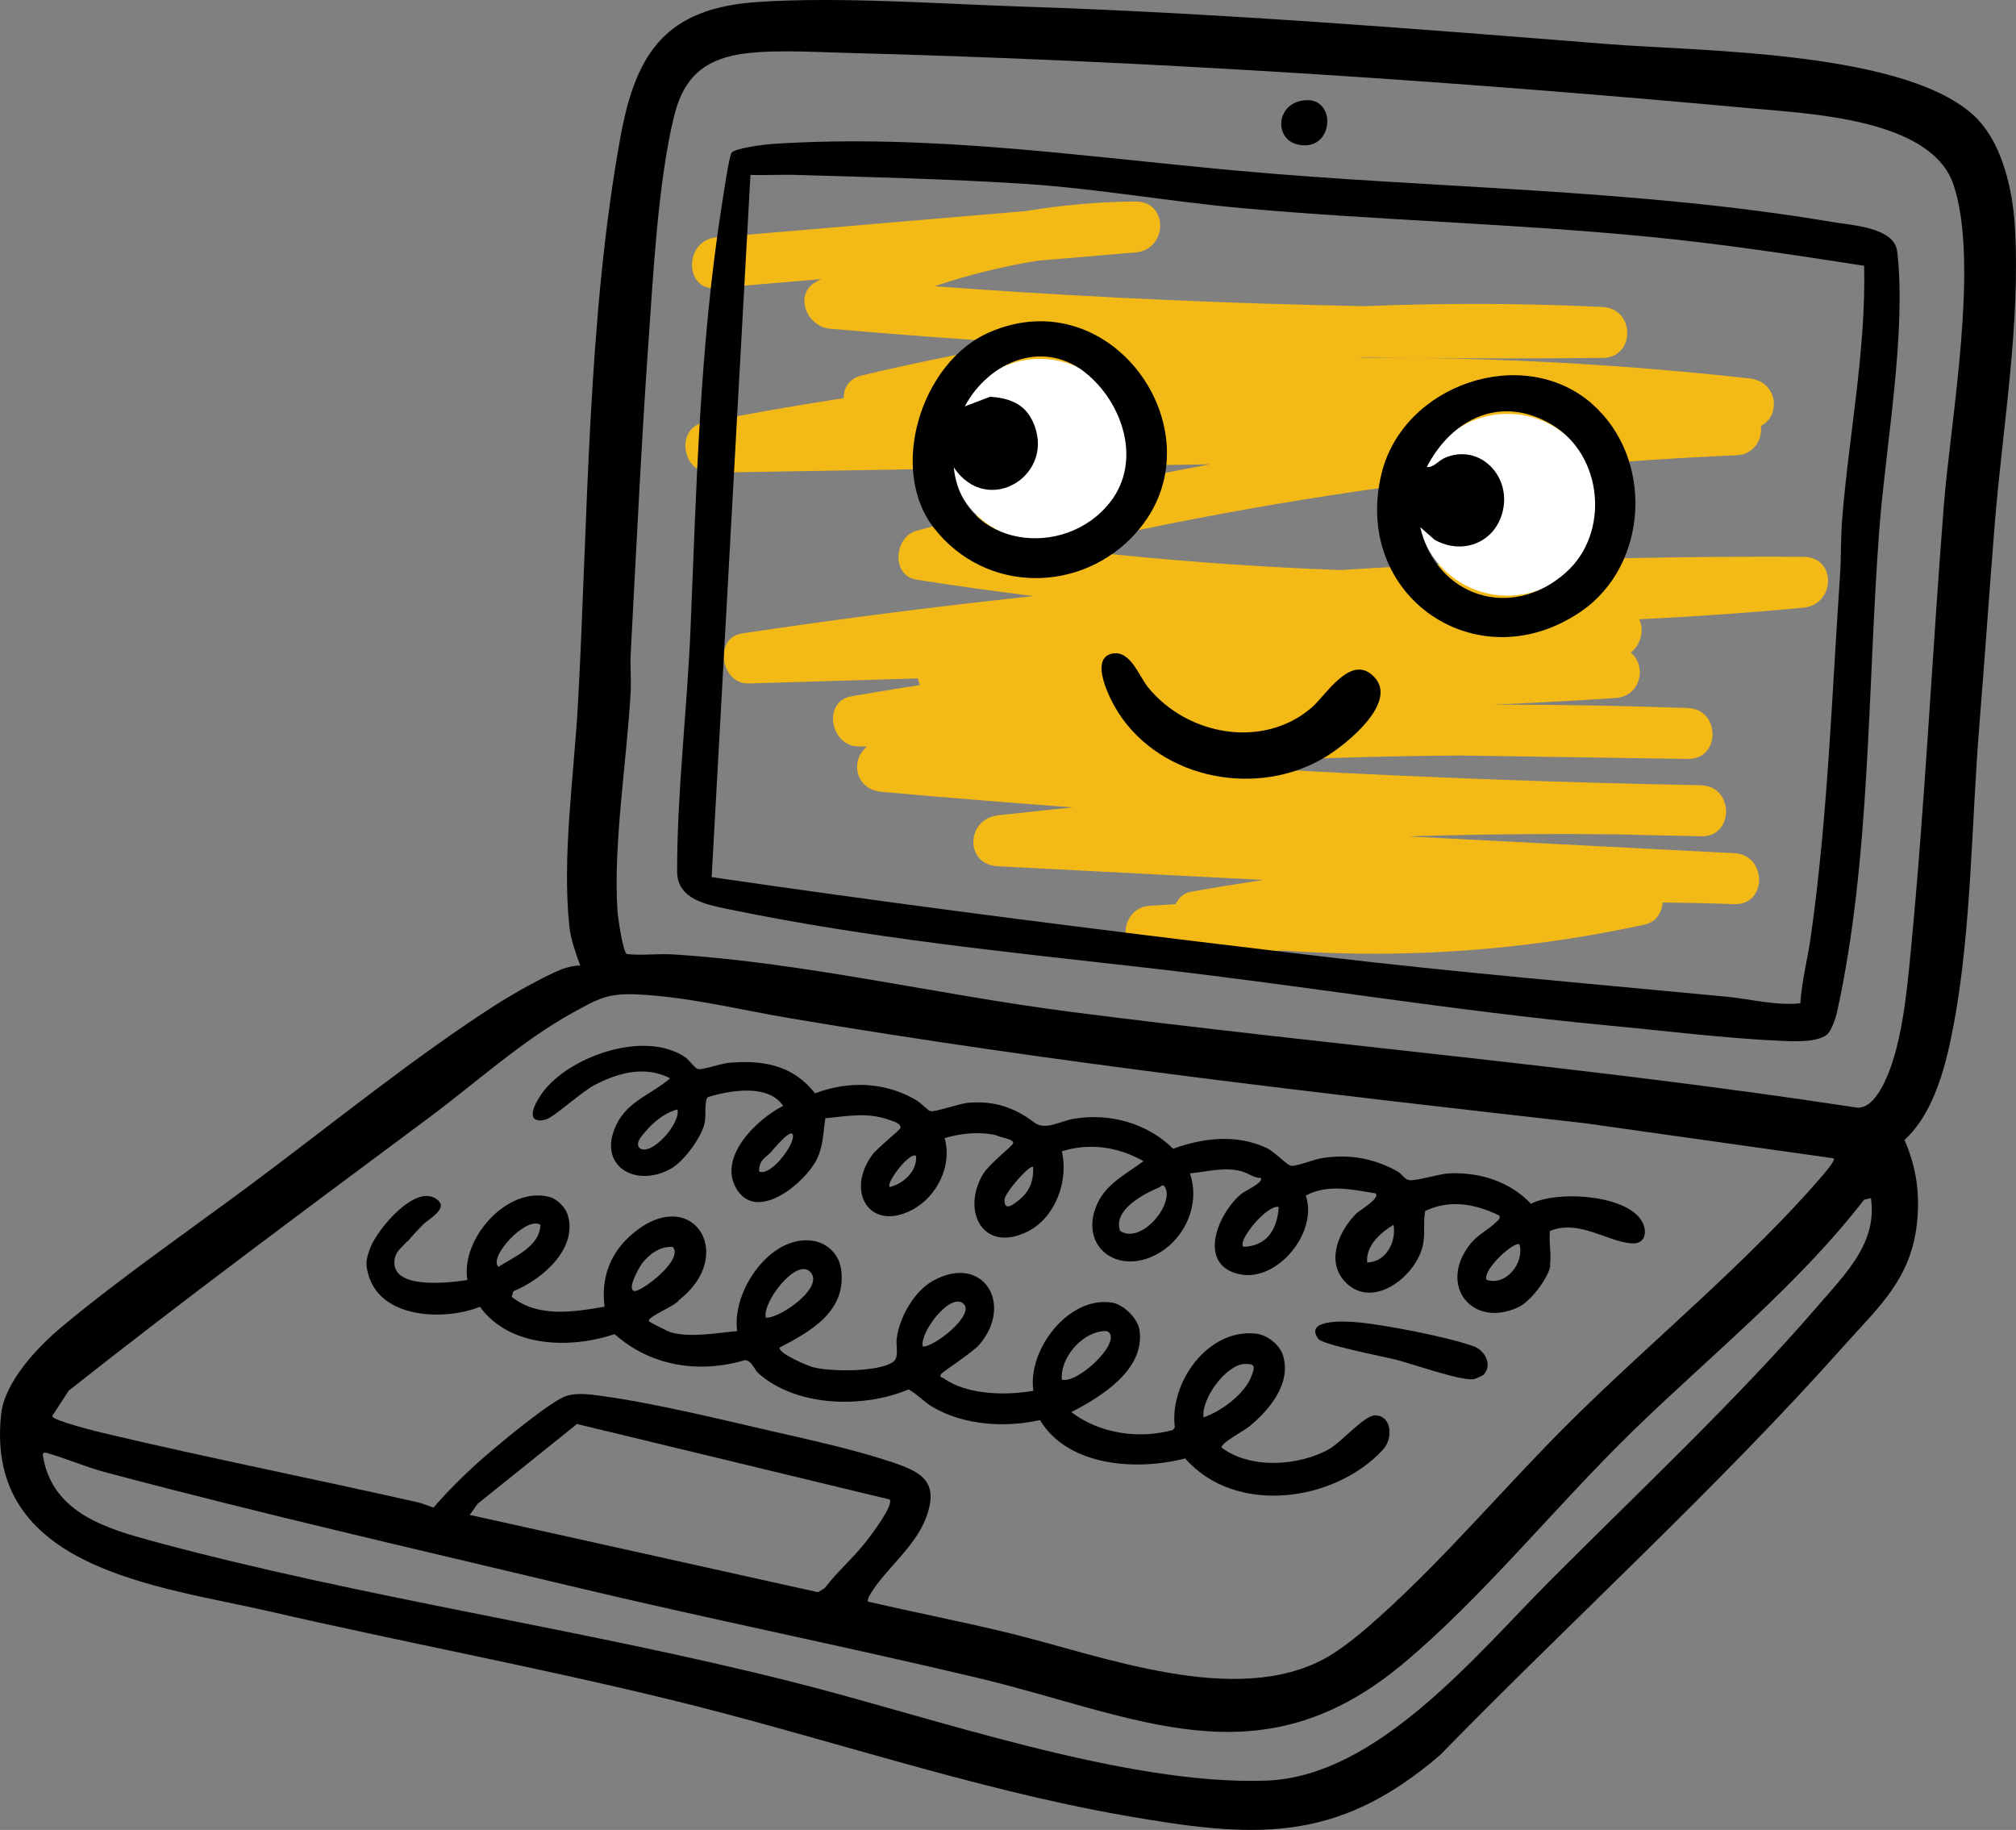 <svg width="119" height="108" viewBox="0 0 119 108" fill="none" xmlns="http://www.w3.org/2000/svg">
<rect x="0" y="0" width="119" height="108" fill="#808080" stroke="none"/>
<path d="M42.268 16.999C50.528 16.299 58.778 15.598 67.038 14.897C68.928 14.737 68.998 11.885 67.038 11.895C60.468 11.945 54.048 13.556 48.228 16.599C46.798 17.339 47.618 19.281 48.988 19.401C64.158 20.722 79.377 21.302 94.608 21.122C96.547 21.102 96.527 18.21 94.608 18.12C79.927 17.409 65.188 18.78 50.888 22.153C49.128 22.564 49.698 24.945 51.288 25.105C68.568 26.837 85.978 26.917 103.267 25.336C105.207 25.155 105.177 22.544 103.267 22.333C82.688 20.052 61.838 20.962 41.528 24.945C39.858 25.276 40.258 27.918 41.928 27.898C62.118 27.558 82.317 27.217 102.507 26.877V23.875C86.157 24.585 69.918 27.077 54.108 31.32C52.768 31.681 52.588 33.983 54.108 34.213C71.428 36.925 89.007 37.505 106.457 35.864C108.347 35.684 108.427 32.872 106.457 32.862C85.487 32.752 64.538 34.283 43.798 37.385C42.118 37.636 42.528 40.388 44.198 40.338C61.278 39.827 78.347 39.317 95.427 38.806C97.057 38.756 97.537 36.234 95.827 35.854C82.368 32.912 68.228 33.742 55.228 38.346C53.628 38.917 53.898 41.188 55.628 41.298C68.858 42.109 82.127 42.069 95.347 41.198C97.267 41.068 97.287 38.286 95.347 38.196C80.257 37.515 65.128 38.506 50.248 41.098C48.538 41.398 49.008 44.021 50.648 44.051C66.978 44.301 83.308 44.551 99.637 44.791C101.577 44.821 101.567 41.859 99.637 41.789C83.748 41.218 67.828 41.869 52.038 43.73C50.138 43.951 50.088 46.563 52.038 46.733C68.138 48.174 84.278 49.055 100.437 49.355C102.367 49.395 102.367 46.413 100.437 46.352C86.567 45.952 72.688 46.543 58.898 48.124C57.018 48.344 56.928 51.026 58.898 51.126C73.398 51.877 87.888 52.617 102.387 53.368V50.366C91.638 49.985 80.897 50.766 70.308 52.627C68.898 52.878 68.858 55.32 70.308 55.52C79.237 56.791 88.257 56.491 97.077 54.569C98.717 54.209 98.377 51.517 96.677 51.617C87.078 52.227 77.478 52.848 67.878 53.458C65.968 53.578 65.938 56.551 67.878 56.461C75.558 56.11 83.248 55.76 90.927 55.42C92.847 55.33 92.858 52.327 90.927 52.417C83.248 52.768 75.558 53.118 67.878 53.458V56.461C77.478 55.85 87.078 55.23 96.677 54.619L96.277 51.667C88.028 53.468 79.468 53.809 71.108 52.617V55.51C81.427 53.688 91.918 52.988 102.387 53.358C104.327 53.428 104.307 50.456 102.387 50.356C87.888 49.605 73.398 48.864 58.898 48.114V51.116C72.688 49.535 86.567 48.945 100.437 49.345V46.343C84.278 46.042 68.128 45.162 52.038 43.72V46.723C67.828 44.861 83.748 44.211 99.637 44.781V41.779C83.308 41.529 66.978 41.278 50.648 41.038L51.048 43.991C65.668 41.439 80.537 40.518 95.357 41.188V38.186C82.127 39.057 68.868 39.097 55.638 38.286L56.038 41.238C68.528 36.815 82.088 35.914 95.037 38.746L95.437 35.794C78.358 36.304 61.288 36.815 44.208 37.325L44.608 40.278C65.078 37.215 85.767 35.754 106.467 35.864V32.862C89.297 34.473 71.948 33.983 54.908 31.32V34.213C70.458 30.04 86.418 27.567 102.507 26.867C104.427 26.787 104.447 23.834 102.507 23.864C82.317 24.205 62.118 24.545 41.928 24.885L42.328 27.838C62.378 23.904 82.968 23.074 103.267 25.326V22.323C85.978 23.904 68.558 23.825 51.288 22.093L51.688 25.046C65.748 21.743 80.188 20.432 94.618 21.122V18.12C79.397 18.3 64.168 17.72 48.998 16.398L49.758 19.201C55.108 16.409 61.028 14.947 67.058 14.907V11.905C58.798 12.605 50.548 13.306 42.288 14.007C40.378 14.167 40.358 17.169 42.288 17.009L42.268 16.999Z" fill="#F3B916"/>
<path d="M61.388 31.911C64.348 31.911 66.748 29.509 66.748 26.547C66.748 23.584 64.348 21.182 61.388 21.182C58.427 21.182 56.028 23.584 56.028 26.547C56.028 29.509 58.427 31.911 61.388 31.911Z" fill="white"/>
<path d="M88.987 35.154C91.948 35.154 94.347 32.752 94.347 29.789C94.347 26.827 91.948 24.425 88.987 24.425C86.027 24.425 83.627 26.827 83.627 29.789C83.627 32.752 86.027 35.154 88.987 35.154Z" fill="white"/>
<path d="M116.787 7.101C118.207 8.612 118.797 11.234 118.927 13.256C119.287 19.061 118.217 25.125 117.747 30.91C117.427 34.873 117.157 38.846 116.837 42.81C116.377 48.464 116.367 54.869 115.337 60.394C114.897 62.736 114.217 65.638 112.417 67.279C113.087 68.82 113.317 70.272 113.177 71.953C112.887 75.436 110.937 77.077 108.807 79.469C101.347 87.836 92.847 95.552 84.998 103.588C78.838 108.873 73.978 108.482 66.318 107.141C57.368 105.57 48.358 102.447 39.498 100.296C31.658 98.384 23.718 96.903 15.858 95.091C9.328 93.59 -0.932 92.609 0.068 83.452C0.278 81.541 2.248 79.469 3.658 78.298C7.198 75.346 11.478 72.403 15.208 69.611C19.678 66.268 24.658 62.245 29.298 59.283C30.258 58.672 32.088 57.632 33.118 57.221C33.478 57.081 33.858 56.991 34.248 56.981C33.988 56.25 33.698 55.49 33.608 54.679C33.168 50.536 33.888 45.692 34.118 41.499C34.708 30.61 34.678 18.73 36.628 8.072C37.538 3.088 39.318 0.476 44.738 0.116C49.568 -0.205 55.378 0.226 60.268 0.386C71.838 0.766 83.328 1.677 94.847 2.598C100.317 3.038 112.927 2.978 116.787 7.091V7.101ZM37.008 56.31C37.928 56.401 38.868 56.27 39.788 56.331C47.578 56.831 55.388 58.712 63.158 59.713C78.578 61.695 94.087 62.996 109.457 65.348C110.227 65.528 110.787 64.727 111.107 64.127C112.237 62.025 112.547 58.632 112.777 56.26C113.627 47.483 114.047 38.656 114.737 29.859C115.137 24.805 116.867 15.418 115.297 10.864C113.957 6.991 106.777 6.711 103.317 6.391C85.558 4.759 67.668 3.578 49.838 3.118C47.938 3.068 45.008 2.878 43.218 3.288C41.188 3.758 40.258 4.939 39.778 6.901C38.848 10.734 38.558 16.188 38.278 20.172C37.848 26.306 37.558 32.451 37.228 38.596C37.188 39.337 37.268 40.087 37.228 40.818C37.008 44.851 36.188 49.825 36.448 53.758C36.478 54.149 36.758 56.14 36.988 56.291L37.008 56.31ZM108.217 68.36L93.528 66.288C77.847 64.517 62.168 62.716 46.618 60.093C43.648 59.593 40.738 58.852 37.708 58.692C35.868 58.602 35.358 58.923 33.818 59.763C30.818 61.415 28.108 63.886 25.368 65.928C18.218 71.252 11.038 76.557 4.048 82.081L3.078 83.582C3.138 83.853 5.898 84.533 6.338 84.633C12.408 86.064 18.548 87.285 24.628 88.656C24.958 88.726 25.268 88.876 25.588 88.977C26.538 87.876 27.618 86.825 28.718 85.874C29.588 85.124 32.538 82.662 33.448 82.381C34.058 82.191 34.828 82.291 35.468 82.381C38.578 82.802 42.518 83.762 45.638 84.483C47.818 84.983 50.388 85.544 52.498 86.244C54.328 86.845 55.508 87.375 54.638 89.637C53.978 91.338 52.208 92.67 51.378 94.081C51.298 94.221 51.208 94.351 51.228 94.521C54.008 95.172 56.828 95.712 59.608 96.392C65.088 97.734 72.938 100.786 78.237 97.864C79.297 97.283 80.537 96.222 81.448 95.402C85.407 91.849 89.078 87.455 92.907 83.682C97.647 79.009 103.277 74.385 107.587 69.371C107.707 69.231 108.317 68.5 108.247 68.4L108.217 68.36ZM110.437 70.712L110.037 70.802C106.087 75.896 101.007 79.959 96.407 84.433C91.808 88.906 87.487 94.311 82.778 98.224C74.288 105.29 67.128 101.276 57.708 99.025C49.748 97.133 41.708 95.522 33.748 93.62C24.568 91.429 15.278 89.307 6.168 86.875C5.008 86.565 3.878 86.064 2.738 85.744C2.478 85.674 2.518 85.884 2.558 86.054C3.158 89.307 6.308 90.218 9.018 90.958C21.358 94.301 34.288 96.112 46.778 99.265C54.968 101.326 66.468 105.4 74.768 105.089C81.328 104.839 87.127 97.664 91.528 93.26C96.707 88.066 102.637 82.501 107.377 76.987C108.947 75.166 110.827 73.334 110.437 70.712ZM52.508 88.496L34.058 84.043L28.188 88.756L27.728 89.407L48.288 93.971L48.678 93.73C49.408 92.77 50.328 91.989 51.078 91.038C51.358 90.688 52.788 88.817 52.508 88.496Z" fill="black"/>
<path d="M91.517 74.695C91.397 75.426 90.347 76.807 89.647 77.137C86.897 78.448 84.828 75.836 86.817 73.384C87.278 72.824 87.858 72.584 88.308 72.133C88.438 72.013 88.558 71.963 88.507 71.743C87.108 71.062 85.597 70.762 84.127 71.473C83.987 72.173 84.147 72.834 83.978 73.544C83.528 75.426 80.868 77.417 79.297 75.536C78.278 74.305 79.088 72.584 80.078 71.603C80.278 71.412 81.487 70.722 81.198 70.432C79.838 70.212 78.377 69.861 77.078 70.562C77.817 72.734 75.418 75.626 73.238 75.216C70.628 74.725 71.838 71.623 73.308 70.432C73.458 70.312 74.638 69.761 74.418 69.521C73.998 69.521 73.698 69.241 73.298 69.131C72.258 68.85 71.288 69.151 70.238 69.251C70.888 71.132 69.888 73.264 68.108 74.115C65.738 75.236 63.628 73.374 64.818 70.942C65.358 69.831 66.548 69.241 67.498 68.53C66.028 67.69 64.308 67.429 62.678 67.95C63.088 69.671 62.308 71.843 60.678 72.674C58.098 73.985 56.728 71.563 57.998 69.341C58.348 68.73 59.738 67.65 59.798 67.489C59.908 67.219 58.988 67.129 58.838 67.009C57.818 66.769 56.748 66.879 55.758 67.169C56.228 68.811 55.288 70.662 53.808 71.423C51.328 72.694 49.908 70.332 51.478 68.17C51.768 67.77 53.128 66.689 53.148 66.579C53.208 66.288 52.658 66.158 52.468 66.088C51.198 65.628 50.018 65.878 48.718 65.998C48.588 66.839 48.598 67.659 48.208 68.43C47.548 69.771 44.798 72.083 43.558 70.292C42.238 68.4 44.638 66.068 46.228 65.268C45.348 63.957 43.118 64.347 41.788 64.747C41.558 64.937 41.688 65.838 41.598 66.258C41.428 67.099 40.368 68.55 39.608 68.971C37.528 70.141 35.218 68.82 36.378 66.388C37.068 64.957 38.448 64.607 39.558 63.636C38.048 62.876 36.498 63.306 35.078 64.047C34.338 64.437 32.718 65.908 32.258 66.058C32.038 66.128 31.808 66.168 31.588 66.058C31.118 65.728 31.918 64.597 32.178 64.287C33.848 62.265 38.128 60.804 40.458 62.405C40.688 62.566 41.008 63.046 41.208 63.096C41.448 63.156 42.588 62.766 43.008 62.726C45.038 62.545 46.818 62.866 48.108 64.527C50.088 63.776 52.258 63.846 54.098 64.937C54.338 65.078 54.788 65.548 54.908 65.578C55.178 65.648 56.618 65.138 57.118 65.088C58.668 64.947 59.878 65.358 61.048 66.248C61.708 66.749 62.578 66.158 63.398 66.028C65.478 65.678 67.728 66.278 69.248 67.8C71.028 67.149 73.008 66.919 74.778 67.76C75.238 67.98 75.948 68.75 76.198 68.8C76.487 68.861 77.558 68.43 77.987 68.36C79.597 68.09 81.108 68.35 82.517 69.151C82.757 69.291 82.897 69.611 83.198 69.651C83.597 69.711 84.927 69.281 85.537 69.251C87.338 69.171 89.108 69.721 90.368 71.042C91.918 70.272 95.647 70.502 96.767 71.863C97.287 72.493 97.227 73.454 96.307 73.384C94.857 73.274 93.177 71.943 91.487 72.653C91.418 73.274 91.588 74.085 91.487 74.675L91.517 74.695ZM39.988 65.478C39.298 65.648 38.608 66.188 38.158 66.719C37.938 66.989 37.438 67.449 37.768 67.77C38.468 68.25 40.198 66.278 39.988 65.478ZM46.768 66.919C46.578 66.709 45.638 67.85 45.528 67.97C45.218 68.33 44.798 68.43 44.808 69.141C45.568 69.451 47.088 67.289 46.768 66.919ZM54.078 68.23C53.758 67.9 52.268 69.801 52.518 70.061C53.338 69.851 54.128 69.141 54.078 68.23ZM60.998 68.88C60.808 68.67 59.328 70.382 59.298 70.782C59.258 71.533 59.818 71.092 60.138 70.832C60.788 70.312 61.008 69.711 60.988 68.88H60.998ZM66.118 72.644C67.338 73.474 69.338 71.082 68.768 70.061C68.618 69.851 68.558 70.021 68.398 70.091C67.478 70.472 65.678 71.433 66.118 72.653V72.644ZM75.478 71.232C74.798 71.082 73.038 73.204 73.388 73.584C74.788 73.554 75.408 72.533 75.478 71.232ZM80.698 74.505C81.797 74.505 82.438 73.294 82.257 72.283C81.487 72.754 80.618 73.514 80.698 74.505ZM89.698 73.454C89.438 73.184 87.487 74.935 87.748 75.536C88.888 75.916 89.978 74.555 89.698 73.454Z" fill="black"/>
<path d="M24.018 73.274C23.788 73.554 23.408 73.814 23.318 74.205C22.858 76.156 26.478 75.716 27.588 75.546C27.178 73.124 29.928 69.991 32.428 70.642C32.868 70.752 33.358 71.232 33.498 71.663C34.158 73.684 31.968 75.546 30.298 76.206L30.208 76.537C31.748 77.778 33.868 77.437 35.688 77.117C35.478 75.526 35.948 74.105 37.128 73.004C40.718 69.681 43.628 73.975 40.068 76.737C39.938 77.047 38.168 77.718 38.308 77.978C38.338 78.038 39.468 78.598 39.608 78.638C40.798 78.959 42.298 78.668 43.518 78.558C43.168 76.226 45.478 72.834 47.998 73.234C48.888 73.374 49.558 74.085 49.658 74.965C49.948 77.407 47.868 78.568 46.008 79.539C46.008 79.909 47.628 80.59 47.988 80.69C49.028 80.96 51.838 80.99 52.718 80.38C53.088 80.12 52.878 79.439 52.928 79.019C53.088 77.748 53.958 76.196 55.098 75.576C58.008 73.985 59.858 76.937 57.818 79.349C57.408 79.829 55.598 80.98 55.538 81.11C55.438 81.32 55.638 81.29 55.698 81.341C57.058 82.331 59.408 82.371 60.998 82.081C60.638 79.659 63.078 76.477 65.638 76.877C66.328 76.987 67.168 77.818 67.268 78.518C67.578 80.86 64.998 82.431 63.238 83.342C64.908 84.613 67.238 84.953 69.238 84.393L69.348 84.243C69.008 81.611 71.298 78.398 74.128 78.708C74.788 78.778 75.528 79.349 75.728 79.979C76.248 81.641 74.938 83.212 73.738 84.193C73.448 84.433 72.048 85.174 72.108 85.434C73.788 86.715 76.658 86.535 78.457 85.524C79.198 85.103 80.537 83.522 81.177 83.532C82.138 83.542 82.267 84.873 81.627 85.564C78.778 88.656 72.908 89.457 69.958 86.074C67.118 86.815 63.048 86.565 61.388 83.812C59.338 84.273 56.898 84.123 55.058 83.042C54.508 82.722 54.168 82.291 53.628 82.001C50.968 83.132 47.018 83.042 44.778 81.06C44.508 80.82 44.408 80.33 43.988 80.27C41.268 81.08 38.418 80.64 36.278 78.738C33.658 79.619 30.088 79.539 28.328 77.127C26.278 77.938 22.588 77.858 21.778 75.336C21.548 74.625 21.598 74.335 21.858 73.644C22.258 72.564 24.628 69.701 25.868 70.852C26.428 71.373 25.268 71.963 24.948 72.293C24.628 72.624 24.348 72.924 24.048 73.284L24.018 73.274ZM31.898 72.283C31.058 71.753 28.788 74.225 29.428 74.765C30.348 74.165 31.878 73.564 31.898 72.283ZM39.718 73.594C38.988 73.534 38.318 74.015 37.898 74.565C37.738 74.785 36.968 76.116 37.448 76.196C37.828 76.266 40.378 74.365 39.718 73.594ZM45.208 77.768C46.048 77.828 48.818 75.876 47.768 75.015C46.928 74.325 44.968 76.907 45.208 77.768ZM54.468 79.469C55.138 79.529 57.678 77.517 56.828 76.907C56.028 76.337 54.278 78.658 54.468 79.469ZM62.688 81.431C63.598 81.651 66.018 79.419 65.498 78.678C65.358 78.508 65.188 78.558 64.998 78.578C63.778 78.748 62.568 80.19 62.678 81.431H62.688ZM71.038 83.652C72.088 83.302 73.488 82.261 73.878 81.2C74.068 80.69 74.128 80.47 73.458 80.5C72.378 80.55 70.908 82.531 71.038 83.642V83.652Z" fill="black"/>
<path d="M87.578 81.13C87.517 81.19 87.088 81.38 86.987 81.4C86.257 81.511 83.377 80.5 82.448 80.26C81.718 80.07 78.067 79.369 77.817 79.019C76.948 77.828 79.448 77.988 79.978 78.028C81.537 78.138 85.588 78.929 87.017 79.469C87.657 79.709 88.108 80.56 87.578 81.13Z" fill="black"/>
<path d="M107.917 60.994C107.377 61.525 105.997 61.465 105.277 61.435C101.987 61.304 98.177 60.824 94.847 60.514C85.748 59.653 76.768 58.142 67.708 57.121C59.398 56.18 51.308 55.37 43.088 53.678C41.788 53.408 39.968 53.118 39.968 51.427C39.968 46.723 40.558 41.899 40.758 37.175C41.108 28.819 41.298 20.402 42.608 12.105C42.688 11.605 43.028 9.253 43.178 9.023C43.358 8.742 45.208 8.512 45.648 8.492C54.878 7.892 63.818 9.233 72.918 10.063C84.647 11.134 96.487 11.134 108.117 13.096C109.277 13.296 111.817 13.406 111.987 14.837C112.547 19.601 111.317 26.256 110.937 31.18C110.227 40.478 110.437 50.706 108.427 59.773C108.357 60.093 108.117 60.774 107.897 61.004L107.917 60.994ZM110.037 15.688C105.867 15.037 101.657 14.397 97.457 13.987C89.438 13.196 81.347 13.006 73.328 12.285C69.068 11.905 64.808 11.134 60.538 10.854C56.058 10.564 51.468 10.454 46.978 10.324C46.088 10.294 45.188 10.354 44.298 10.324L42.008 51.767C44.408 52.117 46.808 52.457 49.208 52.788C58.798 54.119 68.418 55.31 78.038 56.451C85.978 57.391 93.927 58.062 101.897 58.822C103.357 58.963 104.787 59.363 106.267 59.213C106.357 57.862 106.717 56.541 106.897 55.21C107.887 48.214 108.127 41.088 108.607 34.053C108.687 32.932 108.647 31.781 108.737 30.66C109.137 25.666 110.147 20.722 110.037 15.698V15.688Z" fill="black"/>
<path d="M77.138 5.91C78.948 5.86 78.698 9.043 76.568 8.522C75.158 8.172 75.328 5.97 77.138 5.91Z" fill="black"/>
<path d="M93.957 23.825C97.627 27.007 97.347 33.332 93.317 36.094C87.207 40.268 79.797 35.194 81.547 27.958C82.817 22.704 89.868 20.262 93.968 23.825H93.957ZM83.828 31.1C84.787 35.224 89.218 36.665 92.438 33.782C95.047 31.451 94.617 26.857 91.608 25.066C88.597 23.274 85.698 24.705 84.218 27.567C84.668 27.587 84.877 27.197 85.297 27.017C87.257 26.186 89.078 27.948 88.748 29.949C88.418 31.951 86.407 32.822 84.688 31.861L83.817 31.1H83.828Z" fill="black"/>
<path d="M67.068 31.441C63.828 35.063 58.158 35.053 55.128 31.16C52.408 27.668 54.398 21.383 58.358 19.631C65.758 16.369 72.128 25.766 67.068 31.431V31.441ZM56.298 27.578C56.778 32.301 62.858 33.112 65.558 29.599C67.358 27.247 66.328 23.955 64.258 22.153C61.718 19.931 58.408 21.272 56.948 23.985L58.448 23.414C59.528 23.494 60.438 23.794 60.938 24.825C62.458 27.998 58.298 30.59 56.298 27.578Z" fill="black"/>
<path d="M65.658 38.576C66.718 38.356 67.218 39.887 67.778 40.578C70.088 43.41 74.558 44.231 77.428 41.759C78.278 41.028 79.778 38.476 81.147 39.987C82.517 41.499 79.438 43.951 78.248 44.671C74.268 47.093 68.578 46.032 66.018 42.069C65.568 41.379 64.248 38.867 65.648 38.576H65.658Z" fill="black"/>
</svg>
